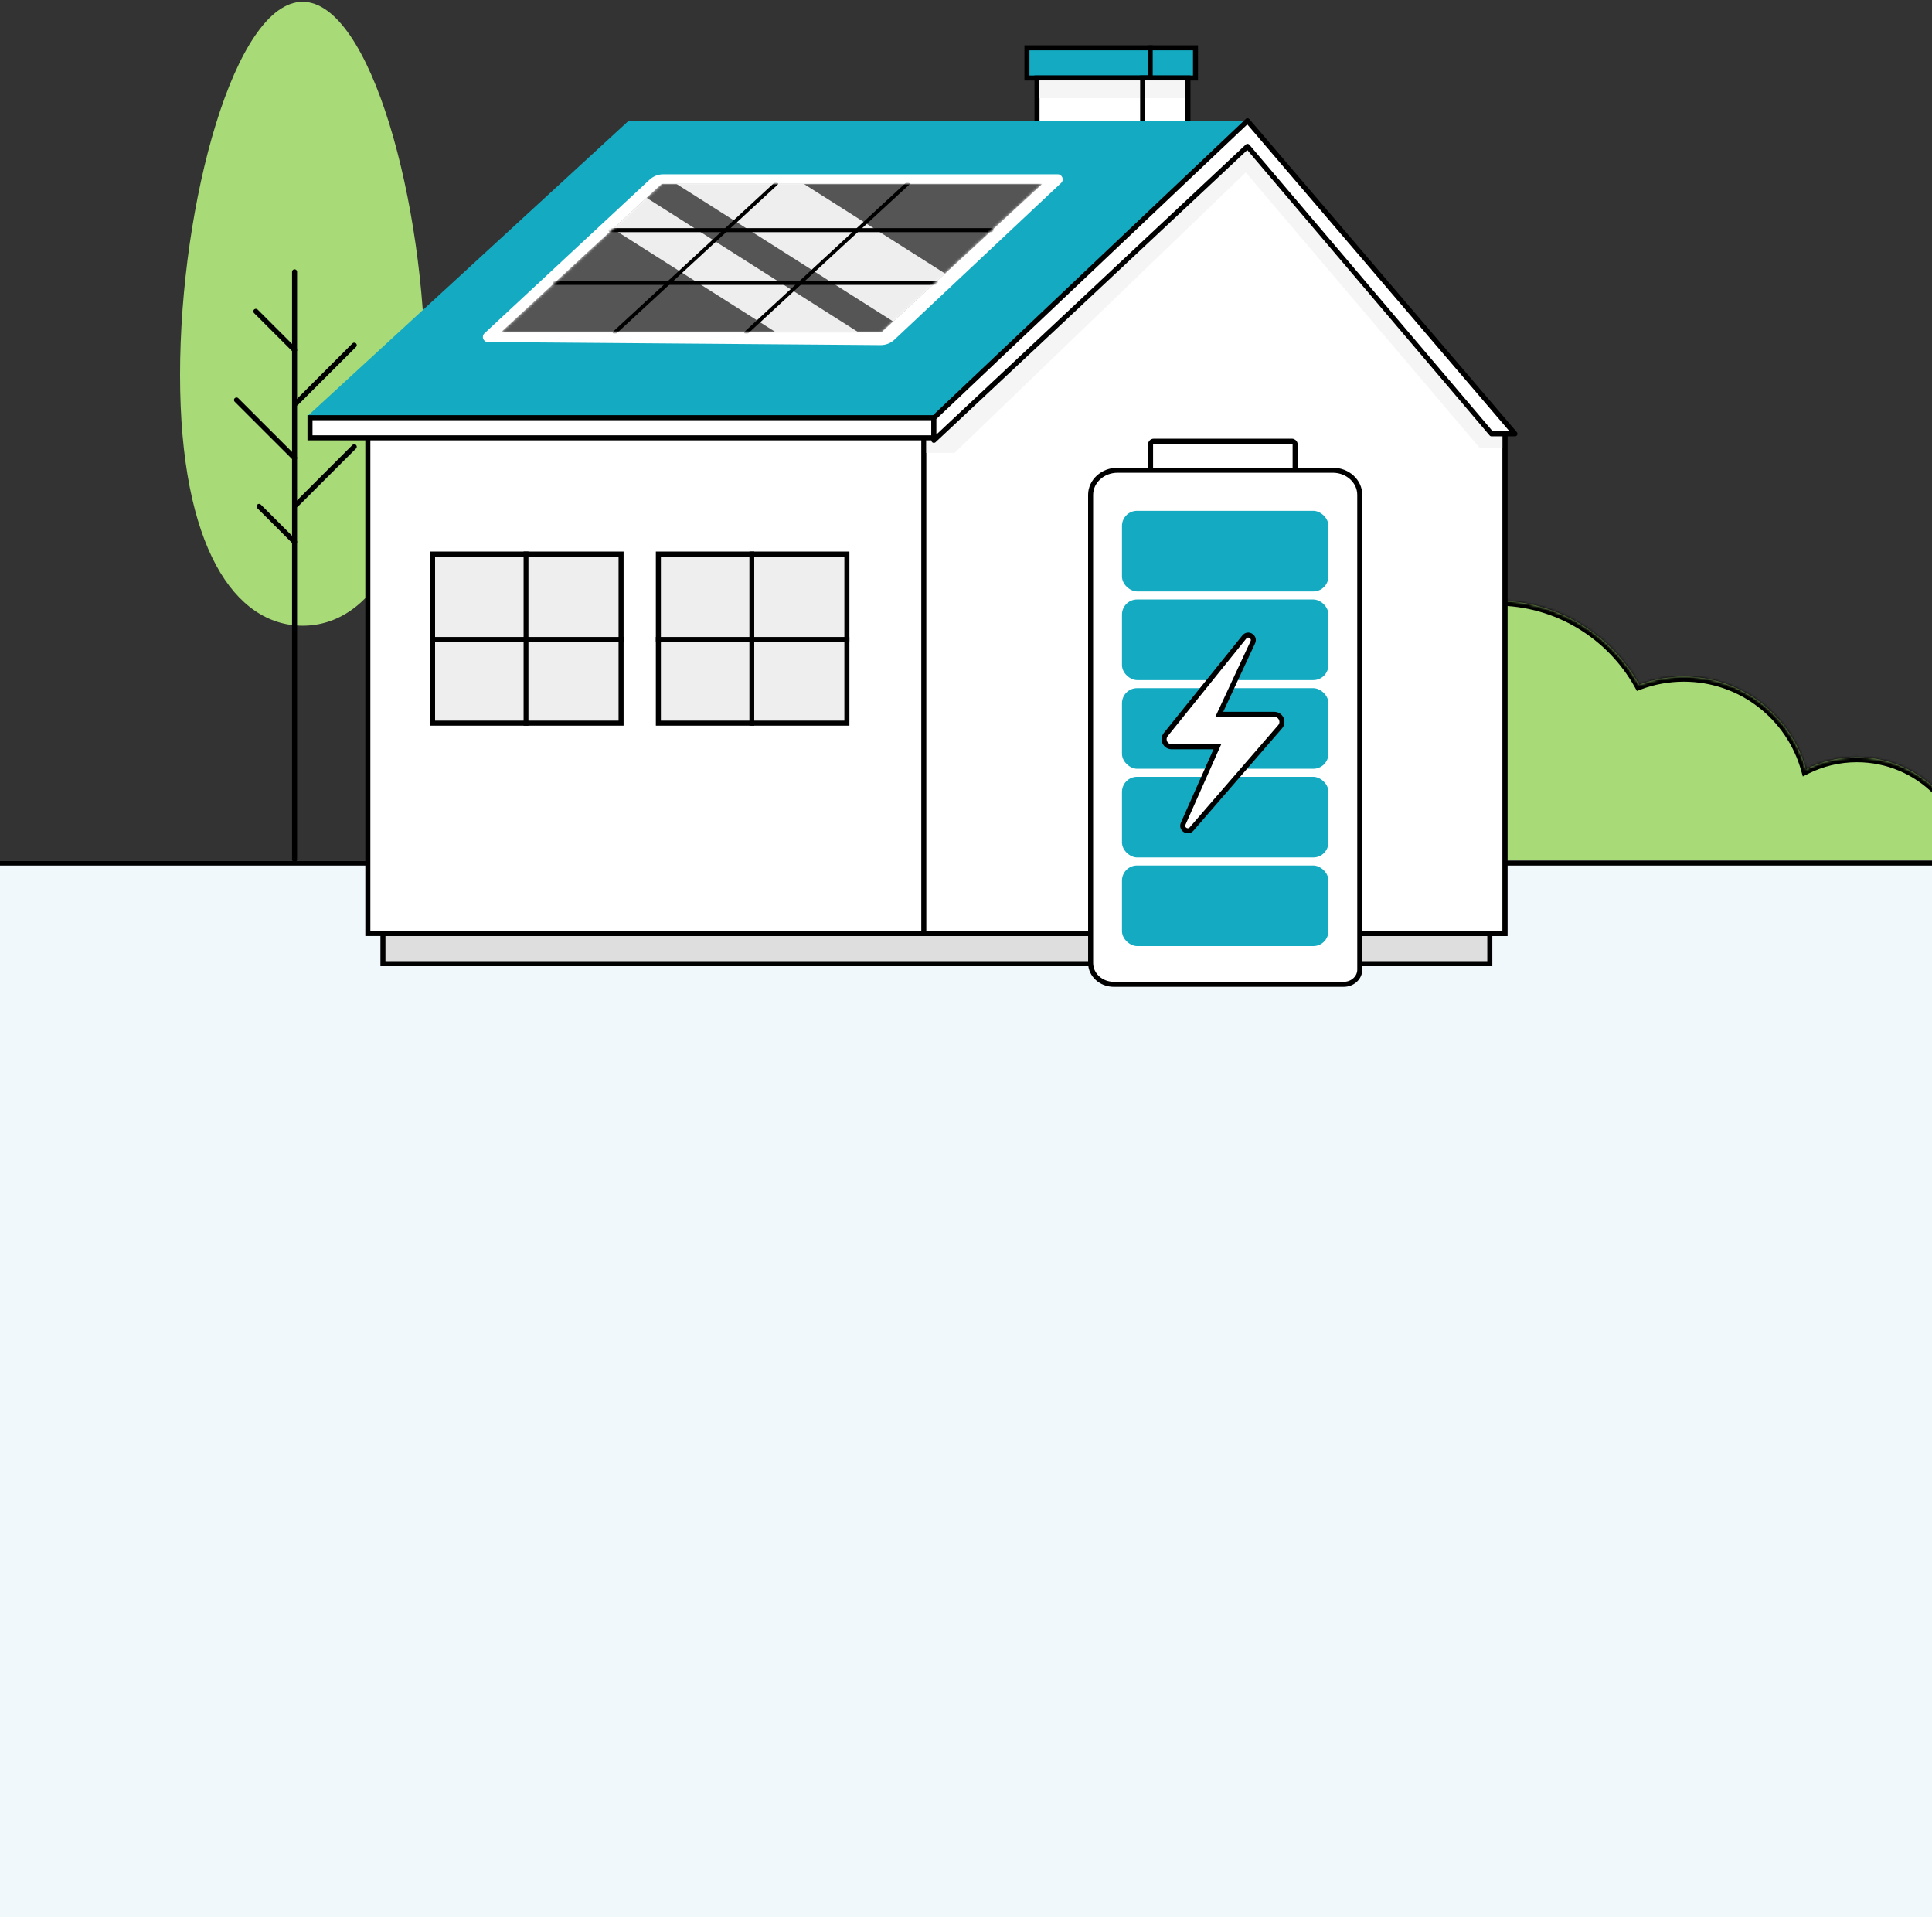 <svg width="768" height="762" viewBox="0 0 768 762" fill="none" xmlns="http://www.w3.org/2000/svg">
<rect x="0" y="0" width="768" height="762" fill="#333333" stroke="none"/>
<mask id="path-1-inside-1_0_1669" fill="white">
<path fill-rule="evenodd" clip-rule="evenodd" d="M594.605 369.103C609.571 369.103 623.361 364.067 634.37 355.598C643.437 364.328 655.766 369.696 669.349 369.696C679.149 369.696 688.295 366.902 696.035 362.068C702.515 379.008 718.932 391.038 738.161 391.038C763.06 391.038 783.245 370.866 783.245 345.982C783.245 321.098 763.06 300.926 738.161 300.926C730.881 300.926 724.004 302.65 717.917 305.713C711.981 284.484 692.485 268.912 669.349 268.912C663.104 268.912 657.124 270.047 651.604 272.121C640.446 252.168 619.102 238.677 594.605 238.677C558.566 238.677 529.352 267.874 529.352 303.89C529.352 339.906 558.566 369.103 594.605 369.103Z"/>
</mask>
<path fill-rule="evenodd" clip-rule="evenodd" d="M594.605 369.103C609.571 369.103 623.361 364.067 634.37 355.598C643.437 364.328 655.766 369.696 669.349 369.696C679.149 369.696 688.295 366.902 696.035 362.068C702.515 379.008 718.932 391.038 738.161 391.038C763.06 391.038 783.245 370.866 783.245 345.982C783.245 321.098 763.06 300.926 738.161 300.926C730.881 300.926 724.004 302.65 717.917 305.713C711.981 284.484 692.485 268.912 669.349 268.912C663.104 268.912 657.124 270.047 651.604 272.121C640.446 252.168 619.102 238.677 594.605 238.677C558.566 238.677 529.352 267.874 529.352 303.89C529.352 339.906 558.566 369.103 594.605 369.103Z" fill="#A8DA77"/>
<path d="M634.37 355.598L635.757 354.158L634.516 352.963L633.151 354.013L634.37 355.598ZM696.035 362.068L697.903 361.353L697.035 359.085L694.976 360.371L696.035 362.068ZM717.917 305.713L715.99 306.251L716.645 308.591L718.815 307.499L717.917 305.713ZM651.604 272.121L649.859 273.097L650.698 274.598L652.308 273.993L651.604 272.121ZM633.151 354.013C622.479 362.222 609.115 367.103 594.605 367.103V371.103C610.027 371.103 624.243 365.912 635.589 357.184L633.151 354.013ZM669.349 367.696C656.303 367.696 644.466 362.542 635.757 354.158L632.983 357.039C642.407 366.113 655.228 371.696 669.349 371.696V367.696ZM694.976 360.371C687.544 365.013 678.763 367.696 669.349 367.696V371.696C679.534 371.696 689.046 368.791 697.095 363.764L694.976 360.371ZM738.161 389.038C719.788 389.038 704.097 377.544 697.903 361.353L694.167 362.782C700.934 380.471 718.077 393.038 738.161 393.038V389.038ZM781.245 345.982C781.245 369.76 761.957 389.038 738.161 389.038V393.038C764.163 393.038 785.245 371.971 785.245 345.982H781.245ZM738.161 302.926C761.957 302.926 781.245 322.204 781.245 345.982H785.245C785.245 319.992 764.163 298.926 738.161 298.926V302.926ZM718.815 307.499C724.63 304.574 731.2 302.926 738.161 302.926V298.926C730.562 298.926 723.378 300.726 717.018 303.926L718.815 307.499ZM669.349 270.912C691.565 270.912 710.29 285.865 715.99 306.251L719.843 305.174C713.672 283.104 693.404 266.912 669.349 266.912V270.912ZM652.308 273.993C657.606 272.002 663.348 270.912 669.349 270.912V266.912C662.86 266.912 656.642 268.091 650.901 270.249L652.308 273.993ZM594.605 240.677C618.349 240.677 639.04 253.751 649.859 273.097L653.35 271.145C641.852 250.585 619.855 236.677 594.605 236.677V240.677ZM531.352 303.89C531.352 268.98 559.67 240.677 594.605 240.677V236.677C557.463 236.677 527.352 266.768 527.352 303.89H531.352ZM594.605 367.103C559.67 367.103 531.352 338.8 531.352 303.89H527.352C527.352 341.012 557.463 371.103 594.605 371.103V367.103Z" fill="black" mask="url(#path-1-inside-1_0_1669)"/>
<rect width="768" height="420" transform="translate(0 342)" fill="#F0F8FB"/>
<rect y="342" width="768" height="2.003" fill="black"/>
<path d="M169.028 149.033C169.028 217.509 147.213 248.67 120.301 248.67C93.39 248.67 71.574 217.509 71.574 149.033C71.574 80.558 93.39 0.7 120.301 0.7C147.213 0.7 169.028 80.558 169.028 149.033Z" fill="#A8DA77"/>
<path d="M117.096 108.025V341.579" stroke="black" stroke-width="2" stroke-linecap="round"/>
<path d="M101.707 123.724L117.095 139.102" stroke="black" stroke-width="2" stroke-linecap="round"/>
<path d="M102.99 201.255L117.095 215.351" stroke="black" stroke-width="2" stroke-linecap="round"/>
<path d="M94.014 158.965L117.095 182.032" stroke="black" stroke-width="2" stroke-linecap="round"/>
<path d="M140.816 137.179L117.735 160.246" stroke="black" stroke-width="2" stroke-linecap="round"/>
<path d="M140.816 177.547L117.735 200.614" stroke="black" stroke-width="2" stroke-linecap="round"/>
<rect x="152.225" y="371" width="440" height="12" fill="#DEDEDE" stroke="black" stroke-width="2"/>
<rect x="408.225" y="19" width="49" height="12" fill="#14ABC2" stroke="black" stroke-width="2"/>
<rect x="457.225" y="19" width="18" height="12" fill="#14ABC2" stroke="black" stroke-width="2"/>
<rect x="412.225" y="31" width="43" height="33" fill="white" stroke="black" stroke-width="2"/>
<path d="M413.225 32H453.225V39H413.225V32Z" fill="#F5F5F5"/>
<rect x="454.225" y="31" width="18" height="33" fill="white" stroke="black" stroke-width="2"/>
<path d="M455.225 32H471.225V39H455.225V32Z" fill="#F5F5F5"/>
<path d="M598.225 371V170.1L494.489 51.153L146.225 162.459V371H598.225Z" fill="white" stroke="black" stroke-width="2"/>
<path d="M598.225 371V170.728L495.065 52.407L367.225 162.84V371H598.225Z" fill="white" stroke="black" stroke-width="2"/>
<mask id="mask0_0_1669" style="mask-type:alpha" maskUnits="userSpaceOnUse" x="366" y="50" width="234" height="321">
<path d="M598.225 370V170.366L495.063 51.409L367.225 161.84V370H598.225Z" fill="white" stroke="black" stroke-width="2"/>
</mask>
<g mask="url(#mask0_0_1669)">
<path d="M495.199 68.538L379.421 180H368.225V170.711L495.199 49L597.225 170.071V178.078H588.269L495.199 68.538Z" fill="#F5F5F5"/>
</g>
<path d="M122.225 165.373H372.312L497.295 48.115H249.771L122.225 165.373Z" fill="#14ABC2"/>
<path d="M192.586 132.473C191.262 133.706 192.124 135.923 193.933 135.937L350.025 137.155C352.082 137.171 354.067 136.393 355.566 134.984L421.81 72.717C423.13 71.476 422.252 69.26 420.44 69.26H263.668C261.646 69.26 259.699 70.026 258.219 71.403L192.586 132.473Z" fill="white"/>
<mask id="mask1_0_1669" style="mask-type:alpha" maskUnits="userSpaceOnUse" x="199" y="73" width="216" height="60">
<path d="M199.027 132.125H350.363L414.389 73.025H263.052L199.027 132.125Z" fill="#DDF4F7"/>
</mask>
<g mask="url(#mask1_0_1669)">
<path d="M199.027 136.125H188.796L196.313 129.186L260.339 70.086L261.488 69.025H263.052H414.389H424.619L417.102 75.964L353.076 135.064L351.927 136.125H350.363H199.027Z" fill="#555555" stroke="white" stroke-width="8"/>
<path d="M375.709 108.731L355.072 127.776L268.792 73.025H319.433L375.709 108.731Z" fill="#EEEEEE"/>
<path d="M308.532 132.125L243.644 90.948L257.02 78.603L341.354 132.125H308.532Z" fill="#EEEEEE"/>
<path d="M296.718 132.689C297.002 132.689 297.278 132.604 297.455 132.446L361.481 73.347C361.756 73.087 361.659 72.738 361.25 72.563C360.841 72.388 360.29 72.45 360.014 72.709L295.989 131.809C295.713 132.063 295.811 132.418 296.22 132.593C296.371 132.661 296.549 132.694 296.727 132.694L296.718 132.689Z" fill="black"/>
<path d="M244.415 132.689C244.699 132.689 244.975 132.604 245.153 132.446L309.178 73.347C309.454 73.087 309.356 72.738 308.947 72.563C308.538 72.388 307.987 72.45 307.712 72.709L243.686 131.809C243.411 132.063 243.508 132.418 243.917 132.593C244.068 132.661 244.246 132.694 244.424 132.694L244.415 132.689Z" fill="black"/>
<path d="M242.709 92.257H394.107C394.596 92.257 394.996 91.897 394.996 91.456C394.996 91.016 394.596 90.655 394.107 90.655H242.709C242.22 90.655 241.82 91.016 241.82 91.456C241.82 91.897 242.22 92.257 242.709 92.257Z" fill="black"/>
<path d="M220.686 113.22H372.094C372.582 113.22 372.982 112.86 372.982 112.419C372.982 111.979 372.582 111.618 372.094 111.618H220.686C220.197 111.618 219.797 111.979 219.797 112.419C219.797 112.86 220.197 113.22 220.686 113.22Z" fill="black"/>
</g>
<rect x="123.225" y="166" width="248" height="8" fill="white" stroke="black" stroke-width="2"/>
<path d="M495.898 58.182L371.225 175V166.091L495.898 48L602.225 172.409H592.909L495.898 58.182Z" fill="white" stroke="black" stroke-width="2" stroke-linejoin="round"/>
<rect x="171.951" y="220.196" width="74.938" height="67.201" fill="#EEEEEE" stroke="black" stroke-width="2"/>
<rect x="170.951" y="253.156" width="76.938" height="1.922" fill="black"/>
<rect x="210.061" y="219.196" width="69.201" height="1.923" transform="rotate(90 210.061 219.196)" fill="black"/>
<rect x="261.713" y="220.196" width="74.938" height="67.201" fill="#EEEEEE" stroke="black" stroke-width="2"/>
<rect x="260.713" y="253.156" width="76.938" height="1.922" fill="black"/>
<rect x="299.822" y="219.196" width="69.201" height="1.923" transform="rotate(90 299.822 219.196)" fill="black"/>
<path d="M513.564 175.343L458.633 175.343C457.931 175.343 457.365 175.911 457.365 176.608L457.365 186.996C457.365 187.693 457.931 188.261 458.633 188.261L513.564 188.261C514.266 188.261 514.832 187.693 514.832 186.996L514.832 176.608C514.832 175.911 514.266 175.343 513.564 175.343Z" fill="white" stroke="black" stroke-width="2"/>
<path d="M433.542 288.264L433.54 288.263L433.545 382.772C433.545 387.348 437.61 391.198 442.807 391.198L534.105 391.196L534.105 391.196C537.737 391.196 540.533 388.51 540.533 385.371C540.533 385.371 540.533 385.371 540.533 385.371L540.525 196.662C540.525 191.336 535.798 186.877 529.785 186.877L444.279 186.88C438.265 186.88 433.538 191.339 433.538 196.666L433.538 199.703L433.542 285.991L433.542 288.264Z" fill="white" stroke="black" stroke-width="2"/>
<rect width="32.038" height="82.067" rx="6" transform="matrix(4.38989e-08 -1 -1 -4.35268e-08 528.068 376.011)" fill="#14ABC2"/>
<rect width="32.038" height="82.067" rx="6" transform="matrix(4.39935e-08 -1 -1 -4.34334e-08 528.068 340.77)" fill="#14ABC2"/>
<rect width="32.038" height="82.067" rx="6" transform="matrix(4.39935e-08 -1 -1 -4.34334e-08 528.068 305.529)" fill="#14ABC2"/>
<rect width="32.038" height="82.067" rx="6" transform="matrix(4.39935e-08 -1 -1 -4.34334e-08 528.068 270.287)" fill="#14ABC2"/>
<rect width="32.038" height="82.067" rx="6" transform="matrix(4.39935e-08 -1 -1 -4.34334e-08 528.068 235.046)" fill="#14ABC2"/>
<path d="M498.014 255.255C499.011 253.114 496.125 251.317 494.643 253.156L463.429 291.904C461.849 293.865 463.245 296.783 465.763 296.783L483.917 296.783L470.337 327.347C469.403 329.448 472.171 331.206 473.676 329.468L508.848 288.858C510.53 286.916 509.151 283.897 506.582 283.897L484.678 283.897L498.014 255.255Z" fill="white" stroke="black" stroke-width="2"/>
</svg>
